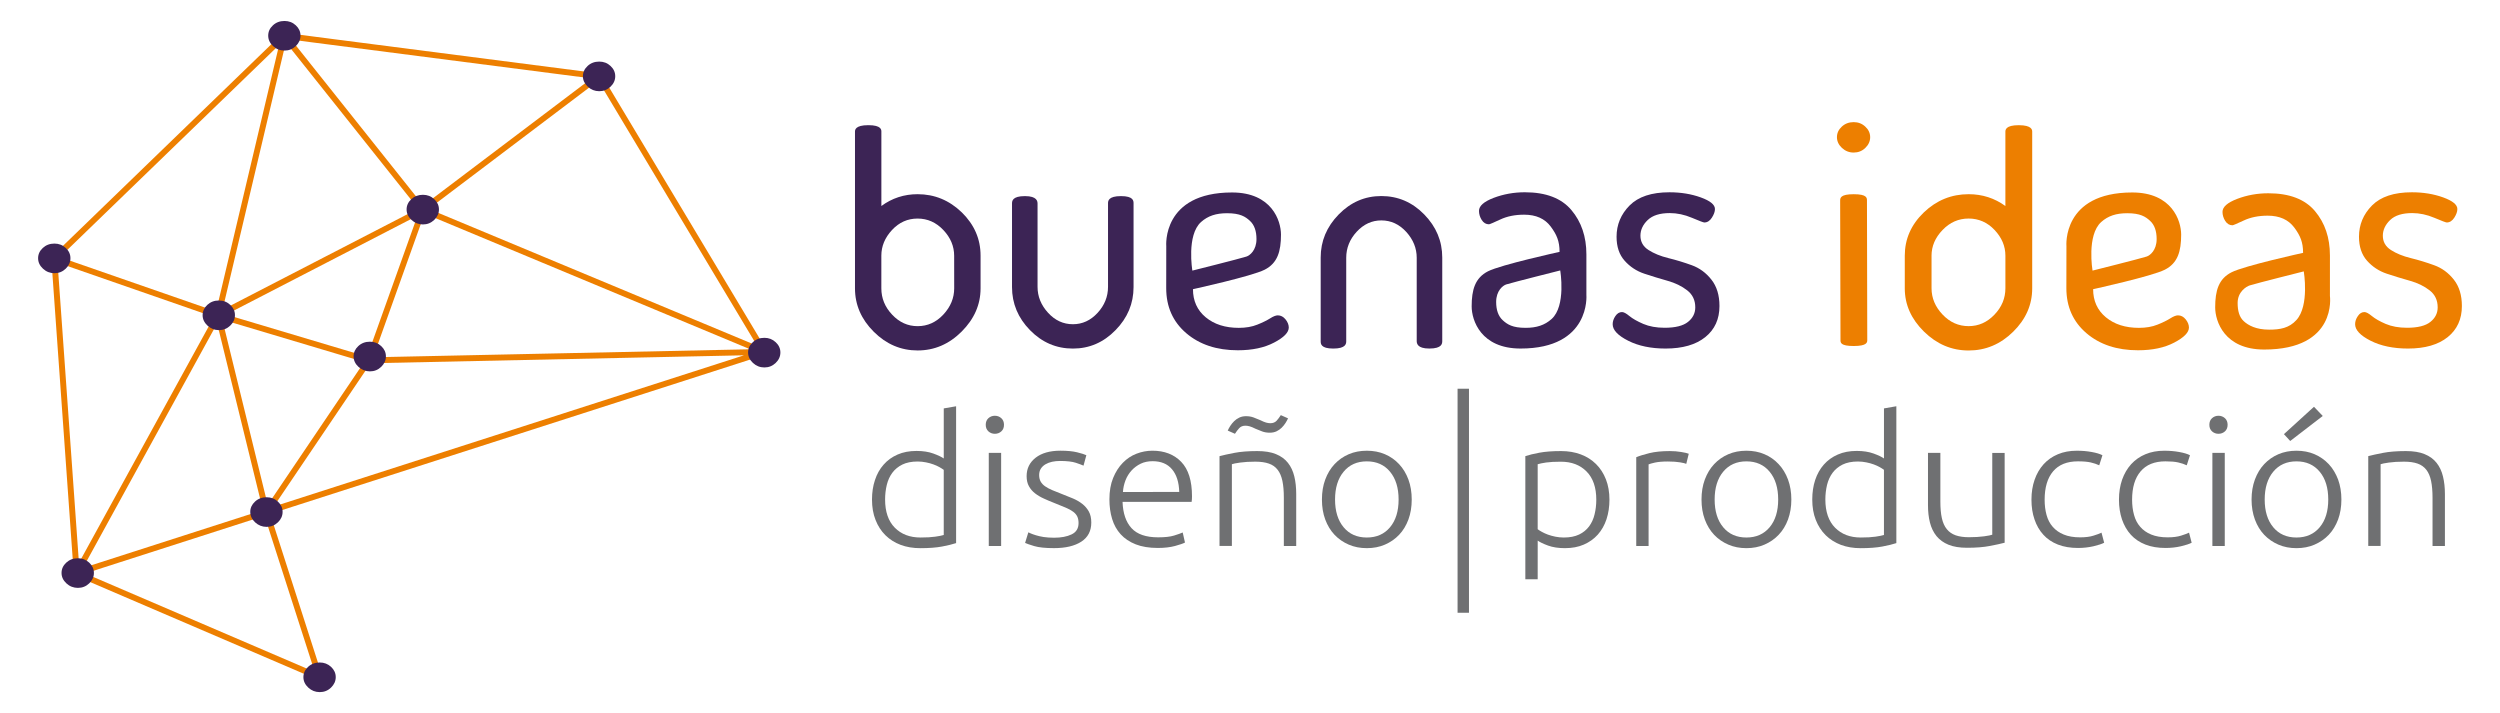 <?xml version="1.0" encoding="utf-8"?>
<!-- Generator: Adobe Illustrator 16.0.0, SVG Export Plug-In . SVG Version: 6.00 Build 0)  -->
<!DOCTYPE svg PUBLIC "-//W3C//DTD SVG 1.1//EN" "http://www.w3.org/Graphics/SVG/1.1/DTD/svg11.dtd">
<svg version="1.1" id="Capa_1" xmlns="http://www.w3.org/2000/svg" xmlns:xlink="http://www.w3.org/1999/xlink" x="0px" y="0px"
	 width="149px" height="42.5px" viewBox="0.25 2.75 149 42.5" enable-background="new 0.25 2.75 149 42.5" xml:space="preserve">
<g>
	<g id="diseño_x2F_produccion">
		<rect x="87.121" y="25.918" fill="#6F7072" width="0.68" height="13.352"/>
		<g>
			<path fill="#6F7072" d="M57.231,35.12c-0.22,0.073-0.499,0.139-0.838,0.204c-0.341,0.064-0.772,0.097-1.293,0.097
				c-0.431,0-0.823-0.066-1.174-0.198c-0.351-0.133-0.653-0.324-0.905-0.573c-0.254-0.251-0.45-0.555-0.59-0.915
				c-0.141-0.357-0.21-0.762-0.21-1.211c0-0.424,0.059-0.811,0.177-1.165c0.116-0.355,0.289-0.661,0.516-0.917
				c0.227-0.26,0.504-0.458,0.834-0.602c0.328-0.144,0.703-0.214,1.128-0.214c0.385,0,0.72,0.052,1.003,0.155
				c0.284,0.104,0.489,0.203,0.619,0.293v-2.983l0.736-0.128v8.157H57.231L57.231,35.12z M56.494,30.751
				c-0.068-0.049-0.153-0.105-0.255-0.161c-0.102-0.058-0.221-0.112-0.357-0.161c-0.136-0.05-0.283-0.091-0.442-0.122
				c-0.159-0.032-0.325-0.051-0.499-0.051c-0.362,0-0.667,0.062-0.913,0.182c-0.246,0.123-0.445,0.286-0.595,0.489
				c-0.151,0.204-0.262,0.443-0.329,0.718c-0.067,0.276-0.102,0.568-0.102,0.875c0,0.731,0.193,1.291,0.579,1.682
				c0.385,0.389,0.896,0.584,1.531,0.584c0.363,0,0.655-0.017,0.879-0.05c0.223-0.031,0.392-0.064,0.506-0.101v-3.885H56.494z"/>
			<path fill="#6F7072" d="M60.088,28.067c0,0.164-0.052,0.295-0.158,0.392c-0.105,0.095-0.234,0.145-0.385,0.145
				c-0.152,0-0.28-0.05-0.386-0.145C59.053,28.362,59,28.23,59,28.067s0.052-0.294,0.158-0.392c0.105-0.095,0.234-0.146,0.386-0.146
				c0.151,0,0.28,0.051,0.385,0.146C60.035,27.772,60.088,27.903,60.088,28.067z M59.918,35.292h-0.737v-5.55h0.737V35.292z"/>
			<path fill="#6F7072" d="M63.071,34.798c0.422,0,0.772-0.065,1.048-0.199c0.275-0.132,0.413-0.356,0.413-0.672
				c0-0.15-0.024-0.279-0.073-0.386c-0.05-0.106-0.13-0.204-0.244-0.289c-0.114-0.086-0.263-0.169-0.449-0.247
				c-0.185-0.078-0.414-0.171-0.686-0.28c-0.219-0.085-0.426-0.172-0.623-0.264c-0.197-0.088-0.37-0.193-0.522-0.311
				c-0.152-0.118-0.272-0.259-0.362-0.424c-0.092-0.165-0.136-0.365-0.136-0.6c0-0.452,0.179-0.816,0.538-1.097
				c0.358-0.278,0.852-0.418,1.479-0.418c0.4,0,0.732,0.032,0.993,0.096c0.261,0.064,0.444,0.122,0.55,0.173l-0.169,0.622
				c-0.091-0.042-0.245-0.099-0.459-0.171c-0.215-0.071-0.531-0.108-0.947-0.108c-0.167,0-0.323,0.018-0.472,0.049
				c-0.147,0.033-0.277,0.083-0.392,0.151c-0.113,0.068-0.205,0.153-0.272,0.258c-0.067,0.104-0.102,0.231-0.102,0.381
				c0,0.151,0.03,0.28,0.09,0.389c0.061,0.107,0.149,0.202,0.266,0.283c0.117,0.083,0.263,0.159,0.432,0.231
				c0.169,0.07,0.365,0.147,0.583,0.234c0.228,0.086,0.444,0.173,0.653,0.263c0.208,0.09,0.391,0.196,0.55,0.322
				c0.159,0.124,0.286,0.275,0.385,0.449c0.099,0.176,0.148,0.396,0.148,0.661c0,0.502-0.198,0.88-0.595,1.139
				c-0.397,0.256-0.939,0.385-1.626,0.385c-0.515,0-0.909-0.041-1.18-0.122c-0.273-0.083-0.453-0.145-0.544-0.188l0.193-0.632
				c0.023,0.014,0.073,0.036,0.148,0.068c0.075,0.032,0.177,0.069,0.306,0.108c0.127,0.04,0.281,0.075,0.459,0.104
				C62.631,34.782,62.836,34.798,63.071,34.798z"/>
			<path fill="#6F7072" d="M66.371,32.512c0-0.487,0.073-0.912,0.221-1.274c0.147-0.36,0.34-0.663,0.579-0.906
				c0.238-0.244,0.51-0.425,0.816-0.542c0.306-0.118,0.621-0.178,0.946-0.178c0.719,0,1.292,0.223,1.719,0.666
				c0.427,0.443,0.641,1.127,0.641,2.051c0,0.056-0.001,0.115-0.005,0.171c-0.003,0.058-0.009,0.113-0.017,0.16h-4.117
				c0.023,0.681,0.201,1.203,0.534,1.568c0.333,0.365,0.862,0.547,1.588,0.547c0.4,0,0.717-0.034,0.952-0.107
				c0.234-0.073,0.404-0.132,0.511-0.182l0.136,0.6c-0.106,0.057-0.306,0.125-0.595,0.205c-0.292,0.078-0.634,0.117-1.027,0.117
				c-0.514,0-0.953-0.073-1.314-0.215c-0.363-0.143-0.663-0.343-0.897-0.6c-0.234-0.258-0.404-0.564-0.51-0.917
				C66.424,33.322,66.371,32.934,66.371,32.512z M70.533,32.071c-0.017-0.58-0.16-1.031-0.431-1.352
				c-0.271-0.323-0.657-0.482-1.157-0.482c-0.263,0-0.501,0.048-0.708,0.148c-0.208,0.101-0.39,0.236-0.543,0.402
				c-0.155,0.17-0.277,0.365-0.363,0.586c-0.086,0.222-0.138,0.455-0.154,0.698H70.533L70.533,32.071z"/>
			<path fill="#6F7072" d="M72.936,29.936c0.219-0.059,0.514-0.123,0.885-0.195c0.369-0.071,0.824-0.107,1.361-0.107
				c0.445,0,0.819,0.059,1.116,0.182c0.298,0.121,0.537,0.295,0.714,0.521c0.178,0.225,0.304,0.494,0.38,0.811
				c0.076,0.312,0.112,0.661,0.112,1.041v3.101h-0.737v-2.875c0-0.395-0.028-0.727-0.085-1c-0.057-0.272-0.151-0.494-0.284-0.665
				c-0.132-0.173-0.306-0.296-0.522-0.37c-0.215-0.076-0.486-0.115-0.81-0.115c-0.348,0-0.649,0.018-0.901,0.054
				c-0.253,0.036-0.419,0.068-0.495,0.098v4.872h-0.737v-5.352H72.936z M75.931,28.539c-0.167,0-0.318-0.024-0.455-0.075
				c-0.135-0.049-0.268-0.104-0.397-0.16c-0.144-0.073-0.261-0.12-0.352-0.146c-0.09-0.024-0.174-0.037-0.249-0.037
				c-0.16,0-0.284,0.051-0.375,0.151c-0.09,0.099-0.173,0.209-0.249,0.331l-0.431-0.191c0.037-0.085,0.088-0.18,0.152-0.279
				c0.065-0.1,0.14-0.193,0.227-0.278c0.086-0.086,0.189-0.159,0.307-0.215c0.116-0.057,0.251-0.086,0.402-0.086
				c0.166,0,0.317,0.025,0.453,0.076c0.136,0.051,0.267,0.104,0.396,0.16c0.144,0.073,0.262,0.12,0.352,0.146
				c0.091,0.024,0.174,0.037,0.25,0.037c0.158,0,0.283-0.05,0.375-0.149c0.091-0.101,0.173-0.212,0.249-0.333l0.431,0.192
				c-0.038,0.086-0.089,0.181-0.153,0.28c-0.064,0.099-0.14,0.193-0.227,0.279c-0.087,0.086-0.189,0.158-0.307,0.214
				C76.214,28.511,76.082,28.539,75.931,28.539z"/>
			<path fill="#6F7072" d="M84.389,32.522c0,0.438-0.066,0.833-0.198,1.192c-0.132,0.357-0.317,0.661-0.556,0.912
				c-0.238,0.25-0.52,0.444-0.844,0.584c-0.326,0.141-0.685,0.21-1.077,0.21c-0.394,0-0.752-0.069-1.078-0.21
				c-0.325-0.14-0.607-0.334-0.845-0.584c-0.238-0.251-0.423-0.555-0.556-0.912c-0.133-0.358-0.198-0.754-0.198-1.192
				s0.065-0.835,0.198-1.193c0.132-0.356,0.317-0.664,0.556-0.917c0.238-0.254,0.52-0.452,0.845-0.591
				c0.324-0.139,0.684-0.208,1.078-0.208c0.393,0,0.752,0.069,1.077,0.208s0.606,0.336,0.844,0.591
				c0.238,0.253,0.424,0.561,0.556,0.917C84.323,31.688,84.389,32.083,84.389,32.522z M83.607,32.522
				c0-0.694-0.17-1.247-0.511-1.658c-0.34-0.411-0.801-0.617-1.383-0.617c-0.583,0-1.043,0.206-1.383,0.617
				c-0.341,0.411-0.511,0.964-0.511,1.658s0.171,1.245,0.511,1.653c0.34,0.409,0.8,0.611,1.383,0.611
				c0.582,0,1.043-0.205,1.383-0.611C83.437,33.767,83.607,33.216,83.607,32.522z"/>
			<path fill="#6F7072" d="M91.896,37.276H91.16v-7.34c0.22-0.074,0.499-0.142,0.838-0.205c0.341-0.064,0.771-0.097,1.294-0.097
				c0.432,0,0.822,0.067,1.174,0.199c0.353,0.131,0.653,0.324,0.907,0.574c0.253,0.25,0.45,0.555,0.59,0.913
				c0.14,0.357,0.21,0.762,0.21,1.211c0,0.424-0.06,0.811-0.176,1.167c-0.118,0.354-0.29,0.657-0.516,0.912
				c-0.228,0.255-0.505,0.453-0.835,0.597c-0.328,0.144-0.704,0.213-1.128,0.213c-0.385,0-0.72-0.051-1.003-0.154
				s-0.488-0.203-0.618-0.296L91.896,37.276L91.896,37.276L91.896,37.276z M91.896,34.292c0.068,0.052,0.153,0.104,0.256,0.161
				c0.101,0.056,0.221,0.111,0.356,0.161c0.137,0.049,0.285,0.09,0.442,0.122c0.16,0.032,0.326,0.05,0.5,0.05
				c0.363,0,0.666-0.06,0.914-0.178c0.244-0.116,0.442-0.28,0.594-0.482c0.151-0.204,0.262-0.442,0.328-0.719
				c0.069-0.276,0.103-0.567,0.103-0.875c0-0.729-0.193-1.291-0.579-1.68c-0.385-0.391-0.896-0.585-1.531-0.585
				c-0.363,0-0.655,0.016-0.879,0.048c-0.223,0.033-0.391,0.068-0.504,0.103V34.292z"/>
			<path fill="#6F7072" d="M99.766,29.634c0.243,0,0.472,0.018,0.685,0.055c0.218,0.034,0.366,0.07,0.449,0.105l-0.148,0.602
				c-0.059-0.029-0.183-0.059-0.368-0.09c-0.185-0.031-0.43-0.051-0.731-0.051c-0.317,0-0.573,0.023-0.766,0.064
				c-0.192,0.043-0.319,0.08-0.381,0.108v4.864H97.77V30c0.188-0.08,0.449-0.159,0.782-0.243
				C98.884,29.675,99.291,29.634,99.766,29.634z"/>
			<path fill="#6F7072" d="M107.014,32.522c0,0.438-0.068,0.833-0.199,1.192c-0.133,0.357-0.318,0.661-0.559,0.912
				c-0.236,0.25-0.518,0.444-0.844,0.584c-0.324,0.141-0.684,0.21-1.076,0.21s-0.752-0.069-1.076-0.21
				c-0.326-0.14-0.608-0.334-0.846-0.584c-0.238-0.251-0.422-0.555-0.556-0.912c-0.132-0.358-0.198-0.754-0.198-1.192
				s0.066-0.835,0.198-1.193c0.134-0.356,0.317-0.664,0.556-0.917c0.238-0.254,0.521-0.452,0.846-0.591
				c0.324-0.139,0.684-0.208,1.076-0.208s0.752,0.069,1.076,0.208c0.326,0.139,0.607,0.336,0.844,0.591
				c0.24,0.253,0.426,0.561,0.559,0.917C106.947,31.688,107.014,32.083,107.014,32.522z M106.23,32.522
				c0-0.694-0.17-1.247-0.51-1.658s-0.801-0.617-1.385-0.617c-0.58,0-1.041,0.206-1.382,0.617c-0.341,0.411-0.51,0.964-0.51,1.658
				s0.169,1.245,0.51,1.653c0.341,0.409,0.802,0.611,1.382,0.611c0.584,0,1.045-0.205,1.385-0.611
				C106.061,33.767,106.23,33.216,106.23,32.522z"/>
			<path fill="#6F7072" d="M113.271,35.12c-0.219,0.073-0.496,0.139-0.838,0.204c-0.34,0.064-0.77,0.097-1.293,0.097
				c-0.432,0-0.824-0.067-1.174-0.198c-0.35-0.135-0.652-0.325-0.906-0.575c-0.254-0.251-0.449-0.555-0.59-0.913
				s-0.209-0.762-0.209-1.211c0-0.424,0.057-0.812,0.174-1.167c0.119-0.354,0.289-0.66,0.516-0.917
				c0.227-0.258,0.506-0.458,0.834-0.6c0.328-0.145,0.705-0.215,1.129-0.215c0.385,0,0.721,0.053,1.002,0.155
				c0.285,0.104,0.492,0.202,0.619,0.294v-2.983l0.738-0.129v8.158H113.271L113.271,35.12z M112.535,30.751
				c-0.068-0.049-0.152-0.105-0.254-0.161c-0.104-0.058-0.223-0.112-0.357-0.161c-0.137-0.05-0.285-0.091-0.443-0.122
				c-0.158-0.032-0.324-0.051-0.5-0.051c-0.361,0-0.666,0.062-0.912,0.182c-0.246,0.123-0.443,0.286-0.596,0.489
				c-0.15,0.204-0.262,0.443-0.33,0.718c-0.066,0.276-0.102,0.568-0.102,0.875c0,0.731,0.195,1.291,0.58,1.682
				c0.385,0.389,0.895,0.584,1.529,0.584c0.365,0,0.656-0.017,0.879-0.05c0.223-0.034,0.391-0.064,0.504-0.101v-3.885H112.535z"/>
			<path fill="#6F7072" d="M119.725,35.097c-0.219,0.059-0.514,0.122-0.883,0.193c-0.371,0.072-0.826,0.107-1.361,0.107
				c-0.439,0-0.807-0.061-1.1-0.181c-0.295-0.121-0.533-0.293-0.715-0.515c-0.18-0.224-0.311-0.492-0.391-0.806
				c-0.08-0.315-0.117-0.661-0.117-1.041v-3.112h0.738v2.889c0,0.391,0.027,0.725,0.088,0.997c0.061,0.273,0.158,0.492,0.297,0.661
				c0.135,0.168,0.311,0.288,0.525,0.365c0.215,0.075,0.479,0.114,0.789,0.114c0.348,0,0.65-0.019,0.908-0.054
				c0.256-0.036,0.418-0.069,0.486-0.096v-4.874h0.738v5.352H119.725L119.725,35.097z"/>
			<path fill="#6F7072" d="M124.104,35.409c-0.453,0-0.855-0.067-1.203-0.203c-0.348-0.137-0.639-0.332-0.867-0.586
				c-0.232-0.252-0.408-0.558-0.527-0.912c-0.123-0.354-0.182-0.746-0.182-1.176c0-0.438,0.063-0.834,0.188-1.19
				c0.123-0.359,0.305-0.667,0.537-0.925c0.234-0.257,0.518-0.456,0.852-0.595c0.332-0.139,0.705-0.209,1.123-0.209
				c0.318,0,0.613,0.025,0.891,0.076c0.275,0.049,0.488,0.114,0.639,0.193l-0.191,0.6c-0.152-0.07-0.32-0.129-0.508-0.171
				c-0.191-0.043-0.443-0.065-0.762-0.065c-0.65,0-1.145,0.2-1.48,0.596c-0.336,0.397-0.504,0.963-0.504,1.69
				c0,0.331,0.037,0.632,0.113,0.907c0.076,0.276,0.197,0.514,0.369,0.708c0.17,0.198,0.389,0.352,0.658,0.462
				c0.266,0.111,0.594,0.167,0.98,0.167c0.316,0,0.584-0.034,0.797-0.103c0.217-0.068,0.375-0.125,0.473-0.177l0.158,0.601
				c-0.135,0.072-0.352,0.142-0.641,0.211C124.723,35.375,124.418,35.409,124.104,35.409z"/>
			<path fill="#6F7072" d="M129.318,35.409c-0.453,0-0.855-0.067-1.201-0.203c-0.348-0.137-0.639-0.332-0.869-0.586
				c-0.23-0.252-0.404-0.558-0.527-0.912c-0.119-0.354-0.18-0.746-0.18-1.176c0-0.438,0.063-0.834,0.186-1.19
				c0.127-0.359,0.307-0.667,0.539-0.925c0.236-0.257,0.518-0.456,0.852-0.595c0.332-0.139,0.705-0.209,1.123-0.209
				c0.316,0,0.613,0.025,0.889,0.076c0.277,0.049,0.49,0.114,0.643,0.193l-0.193,0.6c-0.15-0.07-0.322-0.129-0.51-0.171
				c-0.189-0.043-0.443-0.065-0.762-0.065c-0.648,0-1.141,0.2-1.477,0.596c-0.34,0.397-0.508,0.963-0.508,1.69
				c0,0.331,0.039,0.632,0.115,0.907c0.074,0.276,0.197,0.514,0.369,0.708c0.17,0.198,0.387,0.352,0.656,0.462
				c0.27,0.111,0.596,0.167,0.982,0.167c0.316,0,0.584-0.034,0.799-0.103c0.215-0.068,0.373-0.125,0.473-0.177l0.156,0.601
				c-0.137,0.072-0.348,0.142-0.641,0.211C129.941,35.375,129.635,35.409,129.318,35.409z"/>
			<path fill="#6F7072" d="M133.016,28.067c0,0.164-0.053,0.295-0.158,0.392c-0.107,0.095-0.234,0.145-0.387,0.145
				c-0.15,0-0.279-0.05-0.385-0.145c-0.107-0.097-0.158-0.228-0.158-0.392s0.051-0.294,0.158-0.392
				c0.105-0.095,0.234-0.146,0.385-0.146c0.152,0,0.279,0.051,0.387,0.146C132.961,27.772,133.016,27.903,133.016,28.067z
				 M132.846,35.292h-0.738v-5.55h0.738V35.292z"/>
			<path fill="#6F7072" d="M139.797,32.522c0,0.438-0.066,0.833-0.197,1.192c-0.137,0.357-0.318,0.661-0.557,0.912
				c-0.24,0.25-0.521,0.444-0.846,0.584c-0.324,0.141-0.684,0.21-1.078,0.21c-0.391,0-0.75-0.069-1.076-0.21
				c-0.326-0.14-0.605-0.334-0.846-0.584c-0.238-0.251-0.422-0.555-0.555-0.912c-0.131-0.358-0.199-0.754-0.199-1.192
				s0.068-0.835,0.199-1.193c0.133-0.356,0.316-0.664,0.555-0.917c0.24-0.254,0.52-0.452,0.846-0.591s0.684-0.208,1.076-0.208
				c0.395,0,0.754,0.069,1.078,0.208s0.605,0.336,0.846,0.591c0.238,0.253,0.42,0.561,0.557,0.917
				C139.73,31.688,139.797,32.083,139.797,32.522z M139.014,32.522c0-0.694-0.168-1.247-0.51-1.658
				c-0.34-0.411-0.801-0.617-1.385-0.617c-0.58,0-1.043,0.206-1.383,0.617s-0.51,0.964-0.51,1.658s0.17,1.245,0.51,1.653
				c0.34,0.409,0.803,0.611,1.383,0.611c0.584,0,1.045-0.205,1.385-0.611C138.846,33.767,139.014,33.216,139.014,32.522z
				 M138.686,27.541l-1.939,1.492l-0.375-0.408l1.791-1.631L138.686,27.541z"/>
			<path fill="#6F7072" d="M141.395,29.936c0.221-0.059,0.514-0.123,0.885-0.195c0.371-0.071,0.824-0.107,1.361-0.107
				c0.445,0,0.818,0.059,1.115,0.182c0.301,0.121,0.537,0.295,0.715,0.521c0.178,0.225,0.305,0.494,0.381,0.811
				c0.076,0.312,0.115,0.661,0.115,1.041v3.101h-0.738v-2.875c0-0.395-0.029-0.727-0.086-1c-0.057-0.272-0.15-0.494-0.283-0.665
				c-0.135-0.173-0.307-0.296-0.521-0.37c-0.215-0.076-0.484-0.115-0.811-0.115c-0.348,0-0.648,0.018-0.902,0.054
				c-0.25,0.036-0.418,0.068-0.492,0.098v4.872h-0.736v-5.352H141.395z"/>
		</g>
	</g>
	<g id="buenas_ideas">
		<g id="ideas">
			<path fill="#ED7F00" d="M130.518,21.785c-0.127-0.159-0.281-0.24-0.461-0.24c-0.115,0-0.27,0.06-0.461,0.182
				c-0.193,0.121-0.445,0.247-0.76,0.371c-0.314,0.128-0.686,0.192-1.105,0.192c-0.807,0-1.465-0.211-1.971-0.63
				c-0.506-0.42-0.76-0.979-0.76-1.677h0.01c0,0,3.492-0.767,4.262-1.158c0.771-0.391,0.975-1.094,0.975-2.093
				c0-0.821-0.543-2.511-2.916-2.511c-4.193,0-3.922,3.195-3.922,3.195l-0.004,2.507c0,1.106,0.398,2,1.193,2.682
				c0.793,0.68,1.82,1.021,3.076,1.021c0.859,0,1.58-0.152,2.162-0.459c0.582-0.305,0.875-0.604,0.875-0.897
				C130.709,22.107,130.646,21.944,130.518,21.785z M125.484,15.981c0.412-0.369,0.898-0.523,1.549-0.523
				c0.777,0,1.09,0.204,1.357,0.449c0.271,0.244,0.396,0.616,0.396,1.093c0,0.662-0.391,0.977-0.602,1.042
				c-0.418,0.134-3.219,0.836-3.219,0.836S124.607,16.764,125.484,15.981z"/>
			<path fill="#ED7F00" d="M110.029,11.566c-0.197-0.184-0.297-0.398-0.297-0.639c0-0.242,0.096-0.452,0.287-0.628
				c0.193-0.18,0.43-0.27,0.711-0.27c0.27,0,0.502,0.09,0.693,0.27c0.191,0.176,0.289,0.387,0.289,0.628s-0.098,0.455-0.289,0.639
				c-0.191,0.185-0.424,0.276-0.693,0.276C110.463,11.843,110.229,11.751,110.029,11.566z M109.943,23.016l-0.02-8.307
				c0-0.165,0.021-0.384,0.809-0.384c0.789,0,0.789,0.219,0.789,0.384l0.018,8.307c0,0.142-0.02,0.356-0.807,0.356
				S109.943,23.171,109.943,23.016z"/>
			<path fill="#ED7F00" d="M140.615,22.073c0-0.166,0.053-0.327,0.164-0.486c0.105-0.16,0.238-0.238,0.391-0.238
				c0.104,0,0.25,0.078,0.445,0.238c0.191,0.158,0.465,0.314,0.824,0.469c0.359,0.152,0.781,0.229,1.27,0.229
				c0.641,0,1.105-0.117,1.393-0.349c0.289-0.23,0.434-0.521,0.434-0.867c0-0.426-0.16-0.764-0.48-1.013
				c-0.322-0.252-0.711-0.442-1.172-0.571c-0.463-0.129-0.924-0.272-1.385-0.424c-0.461-0.154-0.852-0.412-1.174-0.773
				c-0.318-0.36-0.479-0.836-0.479-1.428c0-0.718,0.26-1.341,0.777-1.864c0.52-0.523,1.309-0.786,2.375-0.786
				c0.68,0,1.301,0.102,1.865,0.305c0.563,0.204,0.846,0.434,0.846,0.693c0,0.154-0.061,0.326-0.182,0.516
				c-0.123,0.189-0.273,0.286-0.451,0.286c-0.051,0-0.299-0.093-0.74-0.28c-0.443-0.187-0.881-0.28-1.318-0.28
				c-0.588,0-1.029,0.137-1.316,0.415s-0.434,0.588-0.434,0.935c0,0.361,0.16,0.644,0.482,0.851
				c0.318,0.204,0.711,0.367,1.182,0.482c0.469,0.114,0.934,0.257,1.393,0.424c0.463,0.167,0.854,0.454,1.174,0.859
				c0.32,0.406,0.48,0.93,0.48,1.573c0,0.783-0.283,1.4-0.846,1.854c-0.564,0.453-1.354,0.681-2.365,0.681
				c-0.873,0-1.615-0.155-2.23-0.466C140.922,22.745,140.615,22.418,140.615,22.073z"/>
			<path fill="#ED7F00" d="M113.775,17.988v1.949c0,0.967,0.381,1.825,1.143,2.575c0.764,0.751,1.65,1.127,2.662,1.127
				c1.014,0,1.898-0.372,2.654-1.117c0.756-0.744,1.135-1.606,1.135-2.585v-1.574v-0.375v-7.387c0-0.096,0-0.39-0.807-0.39
				c-0.783,0-0.791,0.288-0.791,0.39v4.427c-0.641-0.466-1.371-0.704-2.191-0.704c-1.023,0-1.914,0.363-2.672,1.088
				C114.154,16.138,113.775,16.997,113.775,17.988z M115.369,17.995c0-0.571,0.219-1.082,0.656-1.536
				c0.434-0.455,0.953-0.684,1.555-0.684s1.121,0.229,1.549,0.684c0.428,0.454,0.643,0.964,0.643,1.528v0.376v0.001v1.566
				c0,0.597-0.217,1.119-0.652,1.573c-0.436,0.458-0.949,0.685-1.539,0.685c-0.602,0-1.121-0.231-1.557-0.694
				c-0.436-0.46-0.654-0.982-0.654-1.564V17.995L115.369,17.995z"/>
			<path fill="#ED7F00" d="M132.275,21.071c0-1.001,0.205-1.702,0.975-2.093c0.77-0.393,4.264-1.158,4.264-1.158
				c0-0.641-0.172-1.032-0.523-1.505c-0.354-0.476-0.883-0.711-1.588-0.711c-0.537,0-1.012,0.094-1.424,0.287
				c-0.41,0.19-0.633,0.286-0.672,0.286c-0.18,0-0.322-0.086-0.434-0.259c-0.107-0.17-0.162-0.352-0.162-0.542
				c0-0.292,0.293-0.55,0.875-0.773c0.584-0.222,1.201-0.334,1.854-0.334c1.258,0,2.184,0.353,2.781,1.061
				c0.594,0.705,0.893,1.586,0.893,2.643v2.416c0,0,0.455,3.194-3.92,3.194C132.818,23.582,132.275,21.892,132.275,21.071z
				 M133.613,20.804c0,0.476,0.1,0.848,0.369,1.092c0.268,0.246,0.729,0.501,1.506,0.501c0.65,0,1.193-0.089,1.631-0.576
				c0.781-0.861,0.436-2.896,0.436-2.896s-2.803,0.704-3.219,0.835C134.127,19.826,133.613,20.142,133.613,20.804z"/>
		</g>
		<g id="buenas">
			<path fill="#3C2455" d="M76.868,21.785c-0.128-0.159-0.282-0.24-0.461-0.24c-0.116,0-0.271,0.06-0.461,0.182
				c-0.194,0.121-0.446,0.247-0.76,0.371c-0.314,0.128-0.683,0.192-1.105,0.192c-0.809,0-1.464-0.211-1.971-0.63
				c-0.506-0.42-0.759-0.979-0.759-1.677h0.007c0,0,3.496-0.767,4.264-1.158c0.77-0.391,0.974-1.094,0.974-2.093
				c0-0.821-0.543-2.511-2.917-2.511c-4.19,0-3.92,3.195-3.92,3.195l-0.003,2.507c0,1.106,0.397,2,1.191,2.682
				c0.795,0.68,1.82,1.021,3.077,1.021c0.859,0,1.58-0.152,2.162-0.459c0.584-0.305,0.875-0.604,0.875-0.897
				C77.06,22.107,76.997,21.944,76.868,21.785z M71.834,15.981c0.414-0.369,0.899-0.523,1.548-0.523c0.78,0,1.091,0.204,1.358,0.449
				c0.27,0.244,0.396,0.616,0.396,1.093c0,0.662-0.393,0.977-0.602,1.042c-0.417,0.134-3.219,0.836-3.219,0.836
				S70.958,16.764,71.834,15.981z"/>
			<path fill="#3C2455" d="M60.566,19.86v-4.963c0-0.153,0-0.459,0.771-0.459c0.733,0,0.751,0.319,0.751,0.458v4.95
				c0,0.571,0.207,1.086,0.624,1.543c0.415,0.456,0.909,0.685,1.484,0.685c0.563,0,1.052-0.224,1.469-0.676
				c0.415-0.45,0.623-0.97,0.623-1.552v-4.97c0-0.14,0.009-0.438,0.77-0.438c0.752,0,0.752,0.287,0.752,0.441v4.981
				c0,0.98-0.358,1.837-1.074,2.566c-0.715,0.734-1.562,1.099-2.541,1.099c-0.989,0-1.842-0.367-2.558-1.099
				C60.924,21.697,60.566,20.839,60.566,19.86z"/>
			<path fill="#3C2455" d="M87.961,21.011c0-0.997,0.205-1.699,0.974-2.092c0.77-0.391,4.265-1.158,4.265-1.158
				c0-0.64-0.173-1.03-0.524-1.505c-0.352-0.474-0.881-0.711-1.586-0.711c-0.54,0-1.013,0.094-1.424,0.287
				c-0.409,0.19-0.633,0.286-0.672,0.286c-0.18,0-0.325-0.086-0.434-0.259c-0.109-0.172-0.162-0.353-0.162-0.542
				c0-0.294,0.291-0.55,0.873-0.774c0.585-0.221,1.203-0.334,1.856-0.334c1.256,0,2.183,0.353,2.778,1.06
				c0.596,0.706,0.894,1.589,0.894,2.644v2.416c0,0,0.27,3.194-3.92,3.194C88.505,23.526,87.961,21.833,87.961,21.011z
				 M89.421,20.746c0,0.477,0.127,0.85,0.396,1.093c0.268,0.246,0.58,0.45,1.358,0.45c0.649,0,1.134-0.154,1.549-0.525
				c0.876-0.782,0.516-2.896,0.516-2.896s-2.801,0.705-3.219,0.834C89.813,19.769,89.421,20.086,89.421,20.746z"/>
			<path fill="#3C2455" d="M96.365,22.073c0-0.166,0.054-0.327,0.162-0.486c0.109-0.16,0.24-0.238,0.395-0.238
				c0.103,0,0.25,0.078,0.442,0.238c0.192,0.158,0.468,0.314,0.827,0.469c0.357,0.152,0.781,0.229,1.269,0.229
				c0.641,0,1.105-0.117,1.394-0.349c0.289-0.23,0.434-0.521,0.434-0.867c0-0.426-0.16-0.764-0.48-1.013
				c-0.321-0.252-0.711-0.442-1.174-0.571c-0.462-0.129-0.922-0.272-1.384-0.424c-0.462-0.154-0.853-0.412-1.173-0.773
				c-0.321-0.36-0.48-0.836-0.48-1.428c0-0.718,0.26-1.341,0.777-1.864c0.52-0.523,1.31-0.786,2.375-0.786
				c0.68,0,1.301,0.102,1.865,0.305c0.565,0.204,0.847,0.434,0.847,0.693c0,0.154-0.061,0.326-0.184,0.516
				c-0.12,0.189-0.271,0.286-0.45,0.286c-0.052,0-0.298-0.093-0.74-0.28s-0.882-0.28-1.318-0.28c-0.59,0-1.026,0.137-1.316,0.415
				c-0.289,0.277-0.433,0.588-0.433,0.935c0,0.361,0.161,0.644,0.481,0.851c0.32,0.204,0.713,0.367,1.183,0.482
				c0.468,0.114,0.933,0.257,1.395,0.424c0.461,0.167,0.853,0.454,1.171,0.859c0.321,0.406,0.48,0.93,0.48,1.573
				c0,0.783-0.281,1.4-0.845,1.854c-0.565,0.453-1.353,0.681-2.366,0.681c-0.871,0-1.616-0.155-2.229-0.466
				C96.671,22.745,96.365,22.418,96.365,22.073z"/>
			<path fill="#3C2455" d="M57.575,15.41c-0.747-0.723-1.624-1.086-2.635-1.086c-0.806,0-1.527,0.237-2.16,0.704v-4.429
				c0-0.102,0.013-0.389-0.777-0.389c-0.796,0-0.796,0.295-0.796,0.389v7.388v0.375v1.574c0,0.979,0.372,1.841,1.118,2.585
				c0.745,0.744,1.617,1.116,2.615,1.116c0.999,0,1.874-0.375,2.624-1.125c0.751-0.751,1.128-1.61,1.128-2.578v-1.948
				C58.692,16.997,58.319,16.138,57.575,15.41z M57.12,19.932c0,0.581-0.215,1.102-0.644,1.563c-0.43,0.463-0.943,0.694-1.537,0.694
				c-0.582,0-1.087-0.227-1.517-0.685c-0.43-0.454-0.644-0.978-0.644-1.573v-1.566v-0.002v-0.375c0-0.565,0.213-1.075,0.634-1.528
				c0.423-0.456,0.931-0.684,1.525-0.684s1.106,0.228,1.537,0.684c0.429,0.454,0.644,0.965,0.644,1.536L57.12,19.932L57.12,19.932z"
				/>
			<path fill="#3C2455" d="M86.208,18.1v4.963c0,0.153,0,0.46-0.772,0.46c-0.732,0-0.75-0.32-0.75-0.458v-4.951
				c0-0.571-0.208-1.085-0.624-1.543c-0.416-0.456-0.91-0.685-1.486-0.685c-0.563,0-1.051,0.225-1.468,0.676
				c-0.414,0.451-0.623,0.967-0.623,1.552v4.97c0,0.139-0.01,0.44-0.77,0.44c-0.752,0-0.752-0.289-0.752-0.442V18.1
				c0-0.98,0.357-1.835,1.073-2.568c0.716-0.732,1.562-1.098,2.541-1.098c0.989,0,1.843,0.365,2.558,1.098
				C85.849,16.265,86.208,17.12,86.208,18.1z"/>
		</g>
	</g>
	<g id="imag">
		<path fill="#ED7F00" d="M46.065,23.826l-9.96-16.615l-0.044-0.072L17.136,4.696L3.362,18.021l-0.06,0.058l1.339,18.786
			l-0.068,0.126l0.08,0.034l0.008,0.117l0.15-0.049l14.772,6.338L16.351,33.38l29.502-9.487L46.065,23.826z M13.725,21.499
			l11.407-5.893l-3.004,8.402L13.725,21.499z M13.514,21.21l3.771-15.933l7.891,9.908L13.514,21.21z M21.956,24.325l-5.749,8.513
			L13.5,21.8L21.956,24.325z M25.552,15.479l19.406,8.088l-22.468,0.477L25.552,15.479z M17.608,5.114l17.896,2.309L25.479,15
			L17.608,5.114z M13.127,21.311l-9.313-3.235L16.886,5.429L13.127,21.311z M13.191,22.025l2.728,11.125L5.191,36.601L13.191,22.025
			z M22.333,24.4l22.261-0.474l-28.032,9.015L22.333,24.4z M45.372,23.356L25.8,15.199l10.104-7.637L45.372,23.356z M3.68,18.402
			l9.319,3.239L4.955,36.294L3.68,18.402z M19.01,42.801L5.324,36.928l10.691-3.438L19.01,42.801z"/>
		<g id="nodos">
			<path fill="#3C2455" d="M45.125,24.38c-0.193-0.18-0.289-0.387-0.289-0.623c0-0.235,0.093-0.439,0.28-0.611
				c0.186-0.175,0.418-0.262,0.692-0.262c0.263,0,0.487,0.087,0.673,0.262c0.187,0.173,0.28,0.377,0.28,0.611
				c0,0.236-0.093,0.443-0.28,0.623c-0.187,0.18-0.411,0.27-0.673,0.27S45.319,24.56,45.125,24.38z"/>
			<path fill="#3C2455" d="M18.623,43.73c-0.194-0.18-0.29-0.388-0.29-0.624c0-0.234,0.094-0.439,0.281-0.613
				c0.186-0.172,0.418-0.259,0.691-0.259c0.263,0,0.488,0.087,0.675,0.259c0.186,0.175,0.28,0.378,0.28,0.613
				c0,0.236-0.094,0.443-0.28,0.624C19.793,43.911,19.568,44,19.305,44C19.043,44,18.817,43.91,18.623,43.73z"/>
			<path fill="#3C2455" d="M4.208,37.519c-0.194-0.18-0.29-0.388-0.29-0.623c0-0.236,0.094-0.44,0.282-0.614
				c0.187-0.172,0.418-0.26,0.692-0.26c0.263,0,0.487,0.088,0.675,0.26c0.186,0.175,0.28,0.378,0.28,0.614
				c0,0.235-0.094,0.443-0.28,0.623c-0.188,0.179-0.412,0.269-0.675,0.269C4.629,37.787,4.401,37.698,4.208,37.519z"/>
			<path fill="#3C2455" d="M12.616,22.156c-0.194-0.18-0.29-0.387-0.29-0.622c0-0.237,0.094-0.44,0.28-0.614
				c0.187-0.173,0.418-0.261,0.693-0.261c0.263,0,0.487,0.087,0.674,0.261c0.186,0.175,0.28,0.377,0.28,0.614
				c0,0.235-0.094,0.442-0.28,0.622c-0.187,0.18-0.411,0.27-0.674,0.27C13.038,22.425,12.81,22.335,12.616,22.156z"/>
			<path fill="#3C2455" d="M21.613,24.613c-0.194-0.179-0.289-0.387-0.289-0.623s0.094-0.44,0.28-0.613
				c0.186-0.174,0.418-0.262,0.691-0.262c0.263,0,0.488,0.088,0.675,0.262c0.186,0.174,0.28,0.377,0.28,0.613
				c0,0.236-0.094,0.443-0.28,0.623c-0.188,0.181-0.413,0.271-0.675,0.271C22.036,24.882,21.807,24.793,21.613,24.613z"/>
			<path fill="#3C2455" d="M15.456,33.882c-0.193-0.18-0.29-0.388-0.29-0.623c0-0.236,0.095-0.439,0.282-0.613
				c0.186-0.174,0.417-0.26,0.69-0.26c0.263,0,0.488,0.086,0.675,0.26c0.186,0.174,0.28,0.376,0.28,0.613
				c0,0.235-0.094,0.443-0.28,0.623c-0.188,0.18-0.412,0.27-0.675,0.27C15.877,34.15,15.649,34.06,15.456,33.882z"/>
			<path fill="#3C2455" d="M2.811,18.763c-0.193-0.179-0.29-0.387-0.29-0.624c0-0.234,0.094-0.438,0.28-0.611
				c0.187-0.173,0.417-0.261,0.693-0.261c0.263,0,0.486,0.087,0.674,0.261c0.188,0.174,0.28,0.377,0.28,0.611
				c0,0.237-0.094,0.444-0.28,0.624c-0.188,0.181-0.412,0.27-0.674,0.27S3.004,18.944,2.811,18.763z"/>
			<path fill="#3C2455" d="M16.524,5.496c-0.194-0.18-0.289-0.386-0.289-0.623c0-0.235,0.093-0.44,0.28-0.612
				C16.702,4.086,16.932,4,17.207,4c0.262,0,0.487,0.086,0.674,0.26c0.187,0.174,0.279,0.377,0.279,0.612
				c0,0.237-0.094,0.443-0.279,0.623c-0.188,0.18-0.412,0.269-0.674,0.269C16.945,5.765,16.716,5.675,16.524,5.496z"/>
			<path fill="#3C2455" d="M35.281,7.916c-0.193-0.18-0.29-0.387-0.29-0.622c0-0.236,0.094-0.44,0.281-0.613
				c0.188-0.174,0.417-0.26,0.692-0.26c0.264,0,0.487,0.086,0.674,0.26c0.187,0.174,0.28,0.378,0.28,0.613
				c0,0.234-0.093,0.442-0.28,0.622c-0.188,0.18-0.411,0.27-0.674,0.27C35.701,8.185,35.475,8.095,35.281,7.916z"/>
			<path fill="#3C2455" d="M24.774,15.856c-0.194-0.18-0.291-0.387-0.291-0.622c0-0.236,0.095-0.44,0.281-0.614
				c0.188-0.173,0.417-0.26,0.693-0.26c0.263,0,0.486,0.086,0.673,0.26c0.187,0.175,0.281,0.378,0.281,0.614
				c0,0.235-0.094,0.442-0.281,0.622c-0.188,0.18-0.411,0.271-0.673,0.271C25.196,16.127,24.967,16.036,24.774,15.856z"/>
		</g>
	</g>
</g>
</svg>
